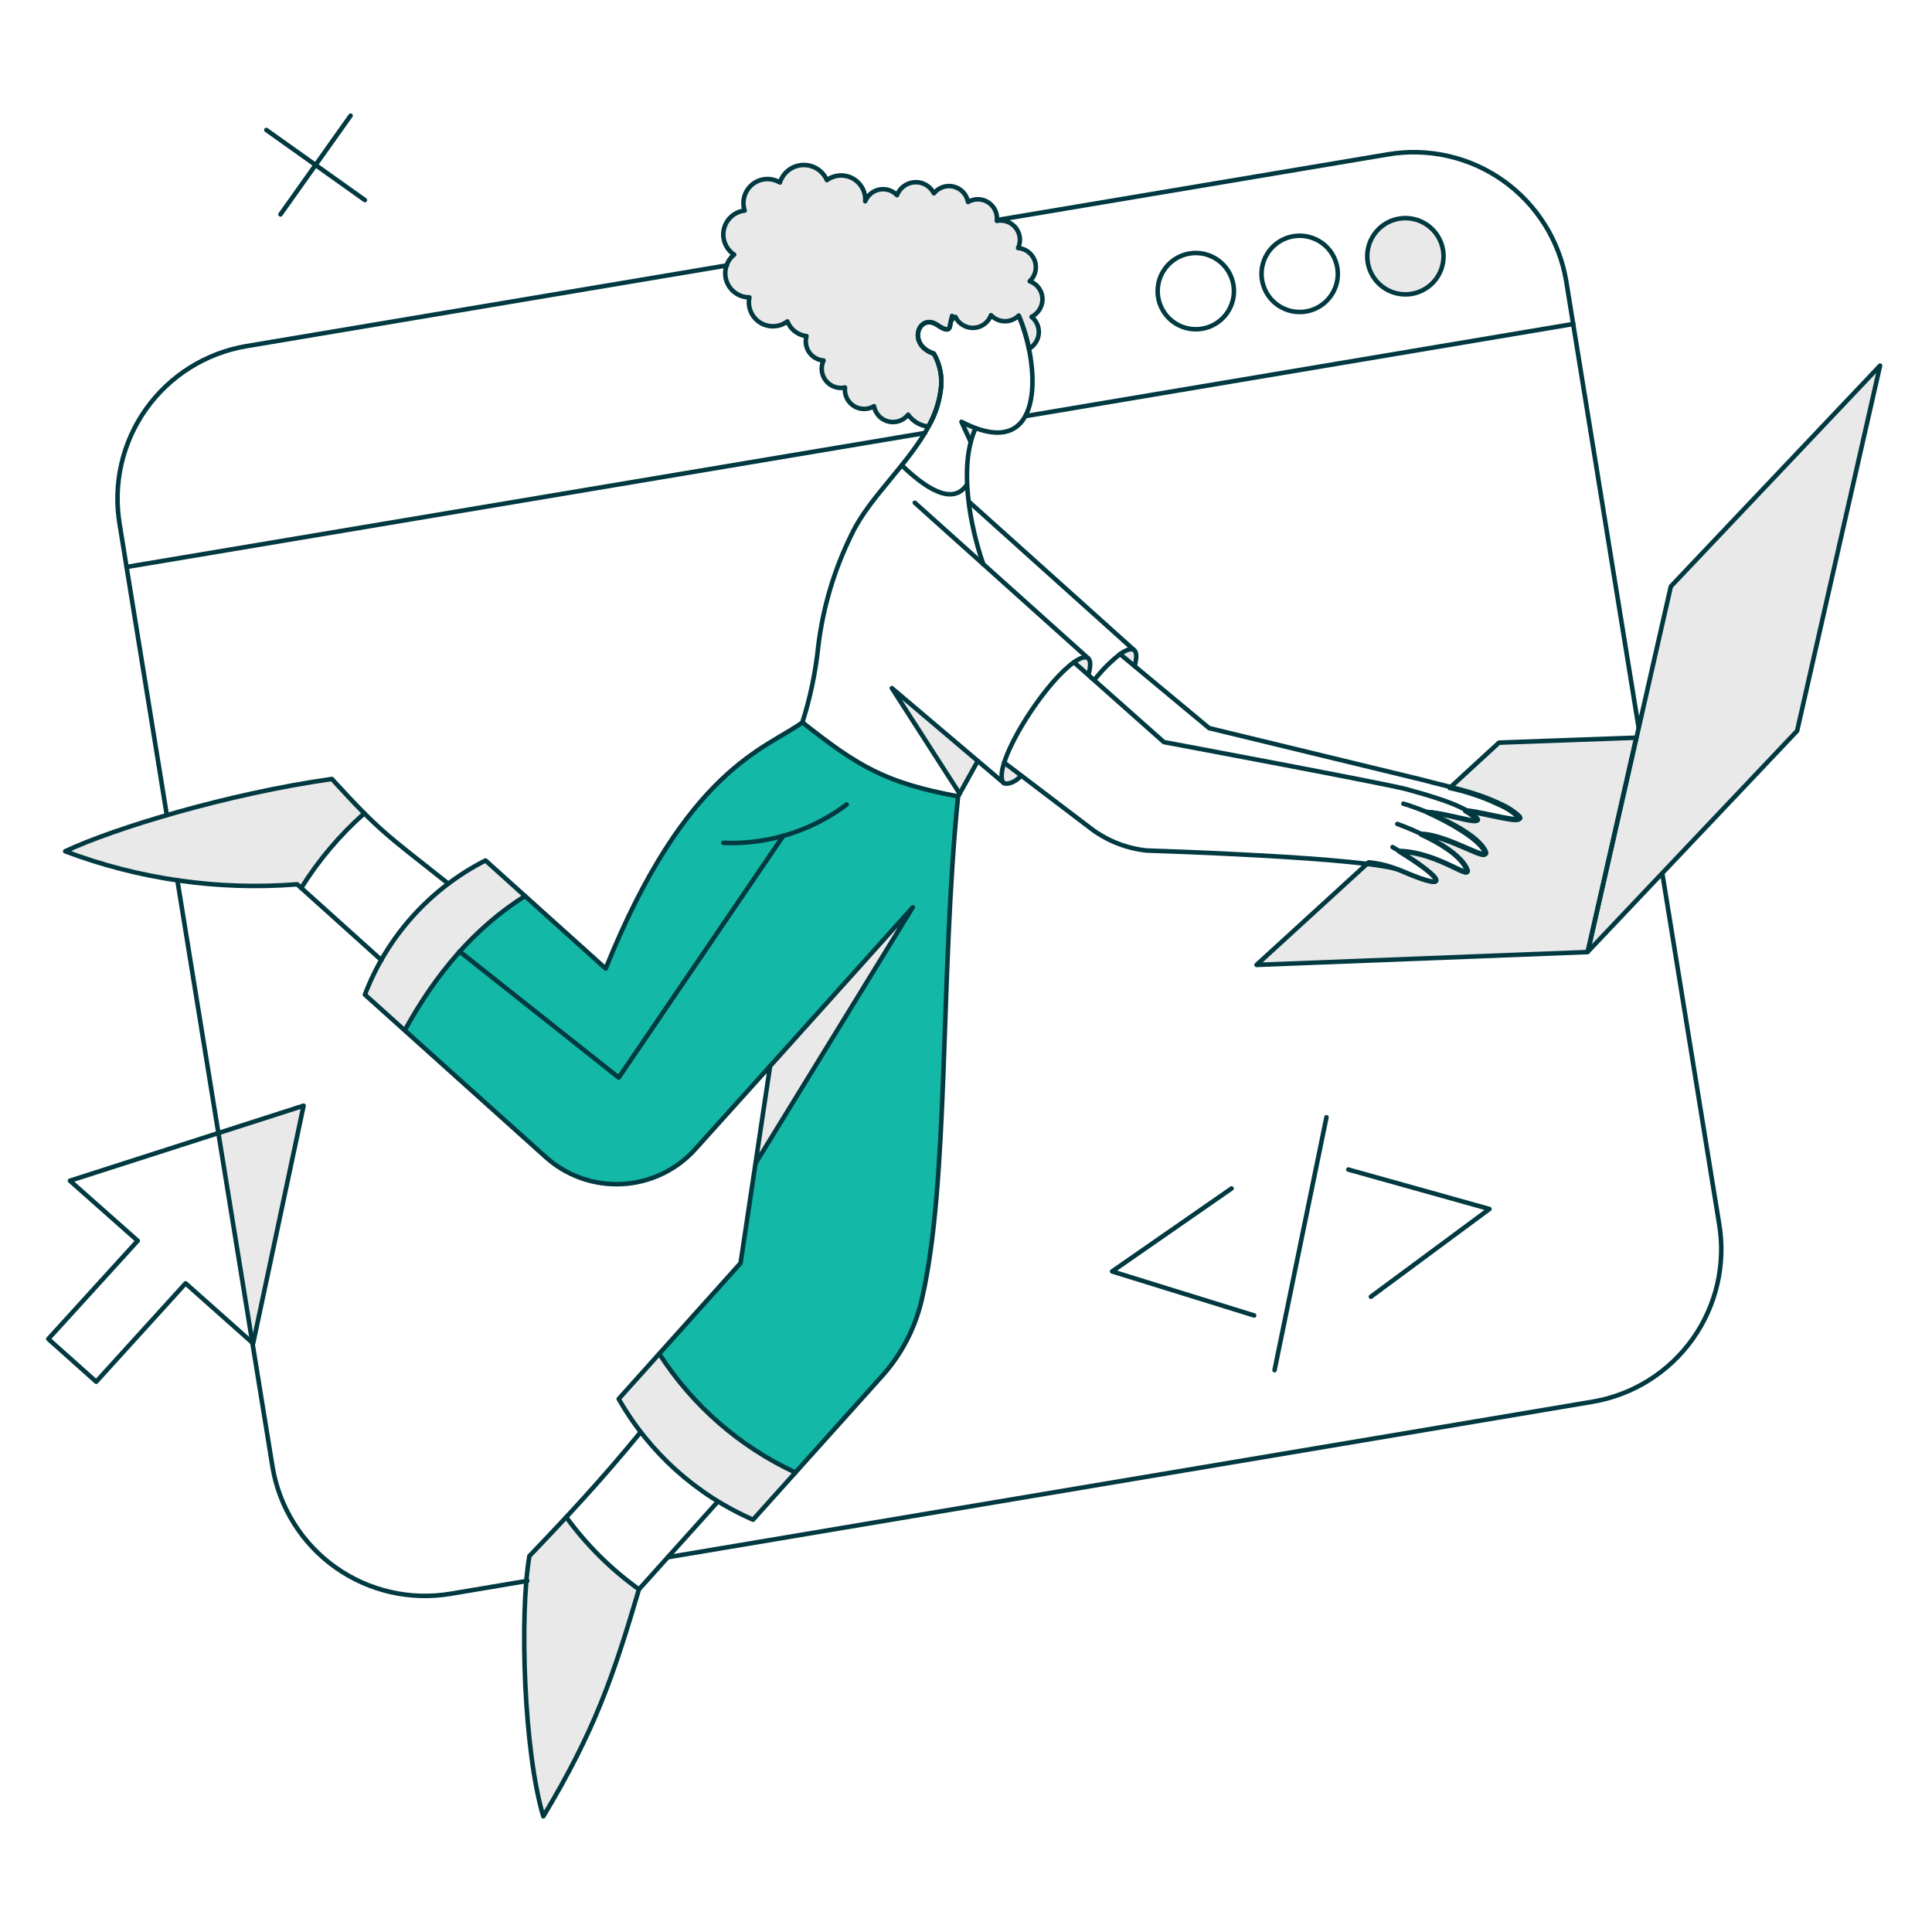 <svg width="320" height="320" viewBox="0 0 320 320" fill="none" xmlns="http://www.w3.org/2000/svg">
<path d="M132.914 119.69C128.262 123.581 113.853 126.317 100.325 160.456L80.413 142.55C71.222 147.214 64.1 155.138 60.44 164.773L90.384 191.68C93.853 194.786 98.412 196.389 103.061 196.138C107.71 195.888 112.07 193.803 115.184 190.342L127.592 176.53L122.662 209.221L102.477 231.717C107.542 240.61 115.348 247.626 124.73 251.717L146.101 227.944C149.264 224.425 151.5 220.173 152.606 215.571C157.258 196.051 155.677 161.611 158.686 131.941C146.624 129.691 142.155 126.955 132.914 119.69Z" fill="#14B8A6"/>
<path d="M297.658 121.058L263.002 157.629L276.743 97.133L311.399 60.562L297.658 121.058Z" fill="#E9E9E9"/>
<path d="M187.786 107.651C187.33 107.347 186.539 107.621 185.506 108.35L187.906 110.326C188.303 108.928 188.303 107.955 187.786 107.651Z" fill="#E9E9E9"/>
<path d="M166.323 126.347C165.683 127.989 165.768 129.368 166.262 129.691C166.757 130.014 168.182 129.691 169.142 128.445L166.323 126.347Z" fill="#E9E9E9"/>
<path d="M180.16 108.989C179.704 108.685 178.913 108.958 177.88 109.688L180.28 111.664C180.672 110.296 180.64 109.323 180.16 108.989Z" fill="#E9E9E9"/>
<path d="M109.05 224.235L102.33 231.714C107.394 240.606 115.201 247.622 124.582 251.714L131.605 243.901C122.371 239.621 114.547 232.8 109.05 224.235Z" fill="#E9E9E9"/>
<path d="M147.718 113.974L158.966 131.454L161.945 126.043L147.718 113.974Z" fill="#E9E9E9"/>
<path d="M159.24 69.894L160.791 73.238L161.642 70.958L159.24 69.894Z" fill="#E9E9E9"/>
<path d="M151.184 150.272L127.563 176.538L125.162 192.65L151.184 150.272Z" fill="#E9E9E9"/>
<path d="M93.789 251.291C91.813 253.419 89.776 255.547 87.679 257.736C86.007 267.616 86.797 290.294 89.989 300.843C98.469 286.738 101.541 277.803 105.829 263.269C101.209 259.936 97.146 255.893 93.789 251.291Z" fill="#E9E9E9"/>
<path d="M60.32 134.707C58.861 133.248 57.189 131.454 54.97 129.053C37.76 131.485 18.823 137.23 10.797 141.03C23.038 145.659 36.15 147.528 49.197 146.502L49.866 147.11C52.735 142.494 56.256 138.317 60.32 134.707Z" fill="#E9E9E9"/>
<path d="M86.979 148.296L80.419 142.376C71.235 147.049 64.116 154.97 60.446 164.598L67.104 170.587C71.71 161.576 78.554 153.901 86.979 148.296Z" fill="#E9E9E9"/>
<path d="M172.616 50.104C172.746 49.367 172.608 48.609 172.229 47.964C171.851 47.319 171.254 46.83 170.549 46.584C171.003 46.164 171.325 45.62 171.475 45.02C171.626 44.419 171.597 43.788 171.392 43.203C171.189 42.619 170.818 42.107 170.328 41.73C169.837 41.353 169.246 41.128 168.629 41.081C168.88 40.546 168.979 39.95 168.912 39.362C168.846 38.774 168.618 38.215 168.253 37.749C167.888 37.283 167.402 36.927 166.846 36.721C166.291 36.515 165.69 36.467 165.109 36.582C165.184 35.992 165.091 35.393 164.842 34.853C164.592 34.313 164.197 33.854 163.699 33.528C163.202 33.202 162.622 33.022 162.029 33.008C161.434 32.994 160.848 33.148 160.336 33.451C160.227 32.845 159.947 32.283 159.527 31.833C159.108 31.383 158.567 31.063 157.97 30.912C157.373 30.761 156.745 30.786 156.162 30.983C155.579 31.18 155.065 31.541 154.682 32.022C154.392 31.442 153.939 30.959 153.379 30.631C152.819 30.304 152.175 30.147 151.527 30.179C150.879 30.211 150.255 30.431 149.73 30.813C149.205 31.194 148.802 31.72 148.571 32.326C148.204 31.939 147.745 31.651 147.237 31.487C146.729 31.324 146.188 31.291 145.663 31.392C145.139 31.493 144.649 31.724 144.237 32.064C143.826 32.404 143.507 32.842 143.309 33.337C143.361 32.577 143.195 31.818 142.831 31.149C142.466 30.48 141.918 29.929 141.251 29.561C140.584 29.193 139.825 29.023 139.065 29.071C138.305 29.12 137.574 29.384 136.958 29.834C136.622 29.056 136.055 28.4 135.336 27.953C134.616 27.506 133.777 27.29 132.93 27.332C132.084 27.375 131.271 27.676 130.6 28.193C129.929 28.711 129.432 29.421 129.176 30.229C128.48 29.808 127.672 29.61 126.861 29.663C126.049 29.715 125.273 30.015 124.637 30.521C124.001 31.028 123.536 31.717 123.303 32.497C123.071 33.276 123.083 34.108 123.338 34.88C122.524 34.972 121.758 35.313 121.145 35.856C120.531 36.399 120.1 37.118 119.91 37.915C119.72 38.712 119.781 39.548 120.083 40.309C120.385 41.071 120.915 41.72 121.6 42.169C120.959 42.689 120.494 43.394 120.271 44.189C120.048 44.983 120.077 45.827 120.353 46.605C120.63 47.382 121.142 48.054 121.817 48.529C122.492 49.003 123.298 49.256 124.123 49.253C123.958 50.045 124.038 50.87 124.354 51.615C124.669 52.361 125.205 52.993 125.889 53.425C126.573 53.859 127.373 54.072 128.182 54.038C128.991 54.004 129.771 53.724 130.416 53.235C130.672 53.891 131.102 54.464 131.659 54.894C132.217 55.323 132.881 55.591 133.581 55.67C133.452 56.124 133.426 56.601 133.505 57.066C133.583 57.532 133.764 57.974 134.035 58.36C134.305 58.747 134.658 59.069 135.068 59.302C135.478 59.536 135.934 59.675 136.405 59.71C136.151 60.248 136.052 60.846 136.121 61.437C136.189 62.027 136.422 62.587 136.792 63.052C137.162 63.517 137.656 63.869 138.216 64.069C138.776 64.268 139.381 64.306 139.962 64.179C139.892 64.77 139.989 65.369 140.243 65.907C140.496 66.446 140.895 66.903 141.395 67.225C141.895 67.549 142.476 67.725 143.071 67.734C143.666 67.744 144.252 67.587 144.762 67.28C144.87 67.886 145.152 68.449 145.573 68.898C145.994 69.348 146.537 69.666 147.135 69.814C147.733 69.962 148.361 69.933 148.944 69.732C149.526 69.53 150.037 69.164 150.416 68.678C150.799 69.228 151.296 69.689 151.873 70.03C152.45 70.371 153.094 70.584 153.76 70.654C154.778 68.815 155.468 66.811 155.797 64.734C156.135 62.62 155.74 60.453 154.677 58.593C150.147 57.104 152.184 51.784 155.254 53.851C156.714 54.854 157.267 54.79 157.382 53.821C157.391 53.541 157.475 53.268 157.626 53.032C157.777 52.796 157.989 52.605 158.24 52.48C158.51 53.05 158.943 53.528 159.484 53.852C160.024 54.177 160.65 54.335 161.28 54.306C161.91 54.277 162.518 54.062 163.026 53.688C163.534 53.315 163.922 52.799 164.138 52.206C164.432 52.517 164.786 52.766 165.178 52.938C165.57 53.11 165.992 53.201 166.419 53.207C166.848 53.213 167.272 53.133 167.669 52.971C168.066 52.809 168.426 52.57 168.728 52.267C169.48 54.039 170.051 55.883 170.43 57.77C170.886 57.512 171.274 57.147 171.555 56.706C171.838 56.264 172.008 55.76 172.05 55.238C172.091 54.716 172.005 54.191 171.797 53.71C171.589 53.229 171.266 52.807 170.856 52.48C171.314 52.248 171.71 51.912 172.016 51.5C172.322 51.087 172.528 50.609 172.616 50.104Z" fill="#E9E9E9"/>
<path d="M239.01 41.41C238.805 40.177 238.24 39.033 237.386 38.122C236.53 37.211 235.424 36.573 234.208 36.291C232.991 36.008 231.717 36.092 230.549 36.533C229.379 36.974 228.368 37.752 227.64 38.768C226.914 39.784 226.504 40.993 226.464 42.241C226.424 43.49 226.755 44.722 227.416 45.783C228.077 46.843 229.037 47.684 230.175 48.199C231.314 48.714 232.579 48.88 233.811 48.675C235.463 48.399 236.938 47.479 237.912 46.117C238.887 44.755 239.282 43.062 239.01 41.41Z" fill="#E9E9E9"/>
<path d="M50.286 183.136L36.029 187.725L41.92 222.504L50.286 183.136Z" fill="#E9E9E9"/>
<path d="M235.392 138.24L235.382 138.213L235.392 138.24Z" fill="#E9E9E9"/>
<path d="M248.281 123.003L240.104 130.512C242.973 131.119 245.76 132.068 248.403 133.339C249.523 133.816 250.552 134.485 251.443 135.315C252.689 136.744 246.003 134.707 242.718 134.342H242.688C243.352 134.692 243.957 135.143 244.481 135.68C245.56 136.914 237.312 134.122 236.577 134.646C239.739 136.075 244.633 138.781 245.819 140.886C247.217 143.41 240.043 138.392 235.392 138.24C238.341 139.608 241.563 141.525 242.718 143.653C244.299 146.533 238.584 141.253 231.774 141.038H231.744C238.249 144.99 241.289 148.238 232.048 144.23C230.353 143.472 228.545 143 226.697 142.832L208.123 159.818L262.965 157.69L271.021 122.182L248.281 123.003Z" fill="#E9E9E9"/>
<path d="M297.657 121.058L263.001 157.629L276.742 97.133L311.398 60.562L297.657 121.058Z" stroke="#013941" stroke-width="0.75" stroke-linejoin="round"/>
<path d="M248.281 123.003L240.104 130.512C242.973 131.119 245.76 132.068 248.403 133.339C249.523 133.816 250.552 134.485 251.443 135.315C252.689 136.744 246.003 134.707 242.718 134.342H242.688C243.352 134.692 243.957 135.143 244.481 135.68C245.56 136.914 237.312 134.122 236.577 134.646C239.739 136.075 244.633 138.781 245.819 140.886C247.217 143.41 240.043 138.392 235.392 138.24C238.341 139.608 241.563 141.525 242.718 143.653C244.299 146.533 238.584 141.253 231.774 141.038H231.744C238.249 144.99 241.289 148.238 232.048 144.23C230.353 143.472 228.545 143 226.697 142.832L208.123 159.818L262.965 157.69L271.021 122.182L248.281 123.003Z" stroke="#013941" stroke-width="0.75" stroke-linejoin="round"/>
<path d="M172.616 50.104C172.746 49.367 172.608 48.609 172.229 47.964C171.851 47.319 171.254 46.83 170.549 46.584C171.003 46.164 171.325 45.62 171.475 45.02C171.626 44.419 171.597 43.788 171.392 43.203C171.189 42.619 170.818 42.107 170.328 41.73C169.837 41.353 169.246 41.128 168.629 41.081C168.88 40.546 168.979 39.95 168.912 39.362C168.846 38.774 168.618 38.215 168.253 37.749C167.888 37.283 167.402 36.927 166.846 36.721C166.291 36.515 165.69 36.467 165.109 36.582C165.184 35.992 165.091 35.393 164.842 34.853C164.592 34.313 164.197 33.854 163.699 33.528C163.202 33.202 162.622 33.022 162.029 33.008C161.434 32.994 160.848 33.148 160.336 33.451C160.227 32.845 159.947 32.283 159.527 31.833C159.108 31.383 158.567 31.063 157.97 30.912C157.373 30.761 156.745 30.786 156.162 30.983C155.579 31.18 155.065 31.541 154.682 32.022C154.392 31.442 153.939 30.959 153.379 30.631C152.819 30.304 152.175 30.147 151.527 30.179C150.879 30.211 150.255 30.431 149.73 30.813C149.205 31.194 148.802 31.72 148.571 32.326C148.204 31.939 147.745 31.651 147.237 31.487C146.729 31.324 146.188 31.291 145.663 31.392C145.139 31.493 144.649 31.724 144.237 32.064C143.826 32.404 143.507 32.842 143.309 33.337C143.361 32.577 143.195 31.818 142.831 31.149C142.466 30.48 141.918 29.929 141.251 29.561C140.584 29.193 139.825 29.023 139.065 29.071C138.305 29.12 137.574 29.384 136.958 29.834C136.622 29.056 136.055 28.4 135.336 27.953C134.616 27.506 133.777 27.29 132.93 27.332C132.084 27.375 131.271 27.676 130.6 28.193C129.929 28.711 129.432 29.421 129.176 30.229C128.48 29.808 127.672 29.61 126.861 29.663C126.049 29.715 125.273 30.015 124.637 30.521C124.001 31.028 123.536 31.717 123.303 32.497C123.071 33.276 123.083 34.108 123.338 34.88C122.524 34.972 121.758 35.313 121.145 35.856C120.531 36.399 120.1 37.118 119.91 37.915C119.72 38.712 119.781 39.548 120.083 40.309C120.385 41.071 120.915 41.72 121.6 42.169C120.959 42.689 120.494 43.394 120.271 44.189C120.048 44.983 120.077 45.827 120.353 46.605C120.63 47.382 121.142 48.054 121.817 48.529C122.492 49.003 123.298 49.256 124.123 49.253C123.958 50.045 124.038 50.87 124.354 51.615C124.669 52.361 125.205 52.993 125.889 53.425C126.573 53.859 127.373 54.072 128.182 54.038C128.991 54.004 129.771 53.724 130.416 53.235C130.672 53.891 131.102 54.464 131.659 54.894C132.217 55.323 132.881 55.591 133.581 55.67C133.452 56.124 133.426 56.601 133.505 57.066C133.583 57.532 133.764 57.974 134.035 58.36C134.305 58.747 134.658 59.069 135.068 59.302C135.478 59.536 135.934 59.675 136.405 59.71C136.151 60.248 136.052 60.846 136.121 61.437C136.189 62.027 136.422 62.587 136.792 63.052C137.162 63.517 137.656 63.869 138.216 64.069C138.776 64.268 139.381 64.306 139.962 64.179C139.892 64.77 139.989 65.369 140.243 65.907C140.496 66.446 140.895 66.903 141.395 67.225C141.895 67.549 142.476 67.725 143.071 67.734C143.666 67.744 144.252 67.587 144.762 67.28C144.87 67.886 145.152 68.449 145.573 68.898C145.994 69.348 146.537 69.666 147.135 69.814C147.733 69.962 148.361 69.933 148.944 69.732C149.526 69.53 150.037 69.164 150.416 68.678C150.799 69.228 151.296 69.689 151.873 70.03C152.45 70.371 153.094 70.584 153.76 70.654C154.778 68.815 155.468 66.811 155.797 64.734C156.135 62.62 155.74 60.453 154.677 58.593C150.147 57.104 152.184 51.784 155.254 53.851C156.714 54.854 157.267 54.79 157.382 53.821C157.391 53.541 157.475 53.268 157.626 53.032C157.777 52.796 157.989 52.605 158.24 52.48C158.51 53.05 158.943 53.528 159.484 53.852C160.024 54.177 160.65 54.335 161.28 54.306C161.91 54.277 162.518 54.062 163.026 53.688C163.534 53.315 163.922 52.799 164.138 52.206C164.432 52.517 164.786 52.766 165.178 52.938C165.57 53.11 165.992 53.201 166.419 53.207C166.848 53.213 167.272 53.133 167.669 52.971C168.066 52.809 168.426 52.57 168.728 52.267C169.48 54.039 170.051 55.883 170.43 57.77C170.886 57.512 171.274 57.147 171.555 56.706C171.838 56.264 172.008 55.76 172.05 55.238C172.091 54.716 172.005 54.191 171.797 53.71C171.589 53.229 171.266 52.807 170.856 52.48C171.314 52.248 171.71 51.912 172.016 51.5C172.322 51.087 172.528 50.609 172.616 50.104Z" stroke="#013941" stroke-width="0.75" stroke-linejoin="round"/>
<path d="M169.85 68.922L260.594 53.661" stroke="#013941" stroke-width="0.75" stroke-linecap="round" stroke-linejoin="round"/>
<path d="M20.95 93.91L153.19 71.718" stroke="#013941" stroke-width="0.75" stroke-linecap="round" stroke-linejoin="round"/>
<path d="M160.608 83.21L187.816 107.651" stroke="#013941" stroke-width="0.75" stroke-linecap="round" stroke-linejoin="round"/>
<path d="M187.938 110.326C188.302 108.958 188.304 107.982 187.816 107.651C187.362 107.344 186.536 107.616 185.506 108.35C183.962 109.569 182.565 110.966 181.346 112.51" stroke="#013941" stroke-width="0.75" stroke-linecap="round" stroke-linejoin="round"/>
<path d="M74.24 146.35C63.965 138.173 63.114 137.93 54.967 129.022C37.76 131.454 18.823 137.2 10.797 141C23.047 145.629 36.167 147.497 49.222 146.472L63.176 159.027" stroke="#013941" stroke-width="0.75" stroke-linecap="round" stroke-linejoin="round"/>
<path d="M151.519 83.27L180.186 108.989" stroke="#013941" stroke-width="0.75" stroke-linecap="round" stroke-linejoin="round"/>
<path d="M166.262 129.691L147.718 113.974L158.949 131.45" stroke="#013941" stroke-width="0.75" stroke-linecap="round" stroke-linejoin="round"/>
<path d="M232.443 133.12C233.563 133.363 243.819 136.947 245.971 140.781C247.411 143.333 240.135 138.258 235.423 138.106" stroke="#013941" stroke-width="0.75" stroke-linecap="round" stroke-linejoin="round"/>
<path d="M231.44 136.47C234.298 137.504 241.07 140.365 242.84 143.584C244.44 146.506 238.68 141.152 231.774 140.939" stroke="#013941" stroke-width="0.75" stroke-linecap="round" stroke-linejoin="round"/>
<path d="M230.65 140.301C237.885 144.526 241.872 148.438 232.048 144.192C226.973 141.998 189.968 140.878 189.968 140.878C186.72 140.542 183.619 139.356 180.976 137.44L166.323 126.314" stroke="#013941" stroke-width="0.75" stroke-linecap="round" stroke-linejoin="round"/>
<path d="M177.875 109.688L192.771 122.912C192.771 122.912 230.102 129.904 232.96 130.72C235.817 131.536 242.661 133.271 244.664 135.554C245.729 136.768 239.864 134.672 236.304 134.49" stroke="#013941" stroke-width="0.75" stroke-linecap="round" stroke-linejoin="round"/>
<path d="M180.307 111.664C180.672 110.296 180.673 109.32 180.185 108.989C179.731 108.682 178.905 108.955 177.875 109.688C173.669 112.682 167.417 121.962 166.11 127.046C165.79 128.294 165.848 129.419 166.262 129.691C166.742 130.011 168.117 129.63 169.142 128.475" stroke="#013941" stroke-width="0.75" stroke-linecap="round" stroke-linejoin="round"/>
<path d="M119.811 139.602C127.151 139.911 134.37 137.665 140.24 133.248" stroke="#013941" stroke-width="0.75" stroke-linecap="round" stroke-linejoin="round"/>
<path d="M158.693 131.91L161.946 126.043" stroke="#013941" stroke-width="0.75" stroke-linecap="round" stroke-linejoin="round"/>
<path d="M160.121 80.32C158.115 83.238 154.437 81.962 149.36 77.067" stroke="#013941" stroke-width="0.75" stroke-linecap="round" stroke-linejoin="round"/>
<path d="M127.558 176.571L151.184 150.272L125.162 192.65" stroke="#013941" stroke-width="0.75" stroke-linecap="round" stroke-linejoin="round"/>
<path d="M90.384 191.646C92.1 193.187 94.103 194.376 96.278 195.142C98.453 195.909 100.758 196.24 103.061 196.115C105.364 195.992 107.62 195.414 109.7 194.419C111.78 193.422 113.644 192.026 115.184 190.309L127.552 176.571L122.662 209.211L102.477 231.707C107.542 240.6 115.348 247.616 124.73 251.707L146.101 227.904C149.264 224.386 151.5 220.133 152.606 215.531C157.259 196.011 155.677 161.541 158.686 131.901C146.587 129.651 142.118 126.915 132.907 119.65C126.955 124 113.67 127.229 100.32 160.426L80.413 142.52C71.229 147.193 64.11 155.113 60.44 164.742L90.384 191.646Z" stroke="#013941" stroke-width="0.75" stroke-linecap="round" stroke-linejoin="round"/>
<path d="M161.6 70.91C160.795 70.61 160.01 70.261 159.248 69.864L160.792 73.224" stroke="#013941" stroke-width="0.75" stroke-linecap="round" stroke-linejoin="round"/>
<path d="M162.858 93.454C160.618 86.99 158.759 77.107 161.592 70.91C173.103 75.133 172.128 60.209 168.755 52.323M132.906 119.629C134.199 115.564 135.075 111.377 135.52 107.134C136.295 100.607 138.189 94.261 141.12 88.377C143.984 82.36 150.56 76.811 153.92 70.411C154.927 68.653 155.567 66.709 155.8 64.696C156.139 62.581 155.744 60.414 154.68 58.555C150.151 57.066 152.197 51.733 155.258 53.813C156.722 54.809 157.295 54.755 157.386 53.782C157.468 53.271 157.571 52.784 157.692 52.323" stroke="#013941" stroke-width="0.75" stroke-linecap="round" stroke-linejoin="round"/>
<path d="M109.202 224.235C114.7 232.802 122.525 239.624 131.762 243.904" stroke="#013941" stroke-width="0.75" stroke-linecap="round" stroke-linejoin="round"/>
<path d="M67.067 170.61C72.175 161.33 78.559 153.707 86.949 148.418" stroke="#013941" stroke-width="0.75" stroke-linecap="round" stroke-linejoin="round"/>
<path d="M106.101 237.216C99.679 245.056 93.933 251.21 87.679 257.736C86.007 267.616 86.797 290.294 89.989 300.843C98.469 286.738 101.541 277.77 105.829 263.243L118.84 248.773" stroke="#013941" stroke-width="0.75" stroke-linecap="round" stroke-linejoin="round"/>
<path d="M49.891 147.08C52.761 142.472 56.283 138.304 60.349 134.707" stroke="#013941" stroke-width="0.75" stroke-linecap="round" stroke-linejoin="round"/>
<path d="M242.84 134.221C246.154 134.555 252.896 136.621 251.656 135.194C250.755 134.354 249.717 133.675 248.586 133.187C244.298 131.091 240.195 130.421 235.635 129.174L200.275 120.602L185.52 108.336" stroke="#013941" stroke-width="0.75" stroke-linecap="round" stroke-linejoin="round"/>
<path d="M129.752 138.416L102.483 178.483L76.126 157.598" stroke="#013941" stroke-width="0.75" stroke-linecap="round" stroke-linejoin="round"/>
<path d="M204.293 47.186C204.498 48.418 204.331 49.684 203.816 50.822C203.302 51.96 202.461 52.92 201.4 53.581C200.341 54.241 199.107 54.572 197.859 54.532C196.61 54.492 195.402 54.083 194.386 53.356C193.37 52.629 192.592 51.617 192.15 50.448C191.71 49.279 191.626 48.006 191.909 46.789C192.19 45.572 192.829 44.467 193.739 43.612C194.651 42.757 195.795 42.192 197.027 41.987C198.68 41.714 200.374 42.108 201.736 43.083C203.098 44.057 204.018 45.533 204.293 47.186Z" stroke="#013941" stroke-width="0.75" stroke-linecap="round" stroke-linejoin="round"/>
<path d="M221.499 44.328C221.704 45.56 221.538 46.826 221.023 47.964C220.509 49.102 219.667 50.063 218.607 50.723C217.547 51.384 216.314 51.715 215.066 51.675C213.816 51.635 212.608 51.225 211.592 50.498C210.576 49.772 209.799 48.76 209.357 47.591C208.917 46.422 208.832 45.148 209.115 43.931C209.397 42.715 210.035 41.609 210.946 40.754C211.858 39.9 213.002 39.334 214.234 39.13C215.887 38.856 217.579 39.25 218.943 40.225C220.304 41.2 221.224 42.675 221.499 44.328Z" stroke="#013941" stroke-width="0.75" stroke-linecap="round" stroke-linejoin="round"/>
<path d="M239.01 41.41C239.214 42.642 239.048 43.907 238.533 45.046C238.019 46.184 237.178 47.144 236.117 47.805C235.058 48.465 233.824 48.796 232.576 48.756C231.326 48.716 230.118 48.307 229.102 47.58C228.086 46.853 227.309 45.841 226.867 44.672C226.427 43.504 226.342 42.23 226.626 41.013C226.907 39.796 227.546 38.691 228.456 37.836C229.368 36.981 230.512 36.416 231.744 36.211C233.397 35.937 235.091 36.331 236.453 37.306C237.816 38.281 238.736 39.757 239.01 41.41Z" stroke="#013941" stroke-width="0.75" stroke-linecap="round" stroke-linejoin="round"/>
<path d="M58.069 19.157L46.456 35.512" stroke="#013941" stroke-width="0.75" stroke-linecap="round" stroke-linejoin="round"/>
<path d="M60.44 33.141L44.115 21.528" stroke="#013941" stroke-width="0.75" stroke-linecap="round" stroke-linejoin="round"/>
<path d="M11.952 195.446L11.587 195.568L22.805 205.509L8 221.773L15.934 228.856L30.739 212.562L41.925 222.504L50.286 183.136L11.952 195.446Z" stroke="#013941" stroke-width="0.75" stroke-linecap="round" stroke-linejoin="round"/>
<path d="M207.728 217.882L184.198 210.586L203.989 196.845" stroke="#013941" stroke-width="0.75" stroke-linecap="round" stroke-linejoin="round"/>
<path d="M227.062 214.781L246.701 200.249L223.323 193.714" stroke="#013941" stroke-width="0.75" stroke-linecap="round" stroke-linejoin="round"/>
<path d="M219.706 185.05L211.103 226.941" stroke="#013941" stroke-width="0.75" stroke-linecap="round" stroke-linejoin="round"/>
<path d="M29.378 145.787L45.149 243.022C45.712 246.339 46.924 249.512 48.714 252.358C50.505 255.206 52.838 257.674 55.583 259.619C58.327 261.563 61.427 262.949 64.707 263.696C67.987 264.442 71.382 264.534 74.698 263.968L87.341 261.842" stroke="#013941" stroke-width="0.75" stroke-linecap="round" stroke-linejoin="round"/>
<path d="M275.339 144.727L284.731 202.621C285.298 205.936 285.205 209.331 284.459 212.611C283.712 215.891 282.327 218.992 280.383 221.736C278.437 224.48 275.97 226.814 273.122 228.605C270.274 230.395 267.103 231.606 263.786 232.17L110.683 257.917" stroke="#013941" stroke-width="0.75" stroke-linecap="round" stroke-linejoin="round"/>
<path d="M120.392 43.962L40.771 57.339C37.455 57.903 34.282 59.114 31.435 60.905C28.587 62.695 26.12 65.029 24.175 67.773C22.23 70.517 20.844 73.618 20.098 76.898C19.352 80.178 19.259 83.572 19.826 86.888L27.625 134.974" stroke="#013941" stroke-width="0.75" stroke-linecap="round" stroke-linejoin="round"/>
<path d="M165.138 36.445L229.859 25.571C233.175 25.005 236.57 25.097 239.85 25.844C243.13 26.59 246.23 27.975 248.974 29.92C251.718 31.866 254.053 34.333 255.843 37.18C257.634 40.028 258.845 43.201 259.408 46.517L271.41 120.505" stroke="#013941" stroke-width="0.75" stroke-linecap="round" stroke-linejoin="round"/>
<path d="M93.789 251.291C97.137 255.891 101.201 259.925 105.827 263.238" stroke="#013941" stroke-width="0.75" stroke-linecap="round" stroke-linejoin="round"/>
</svg>
